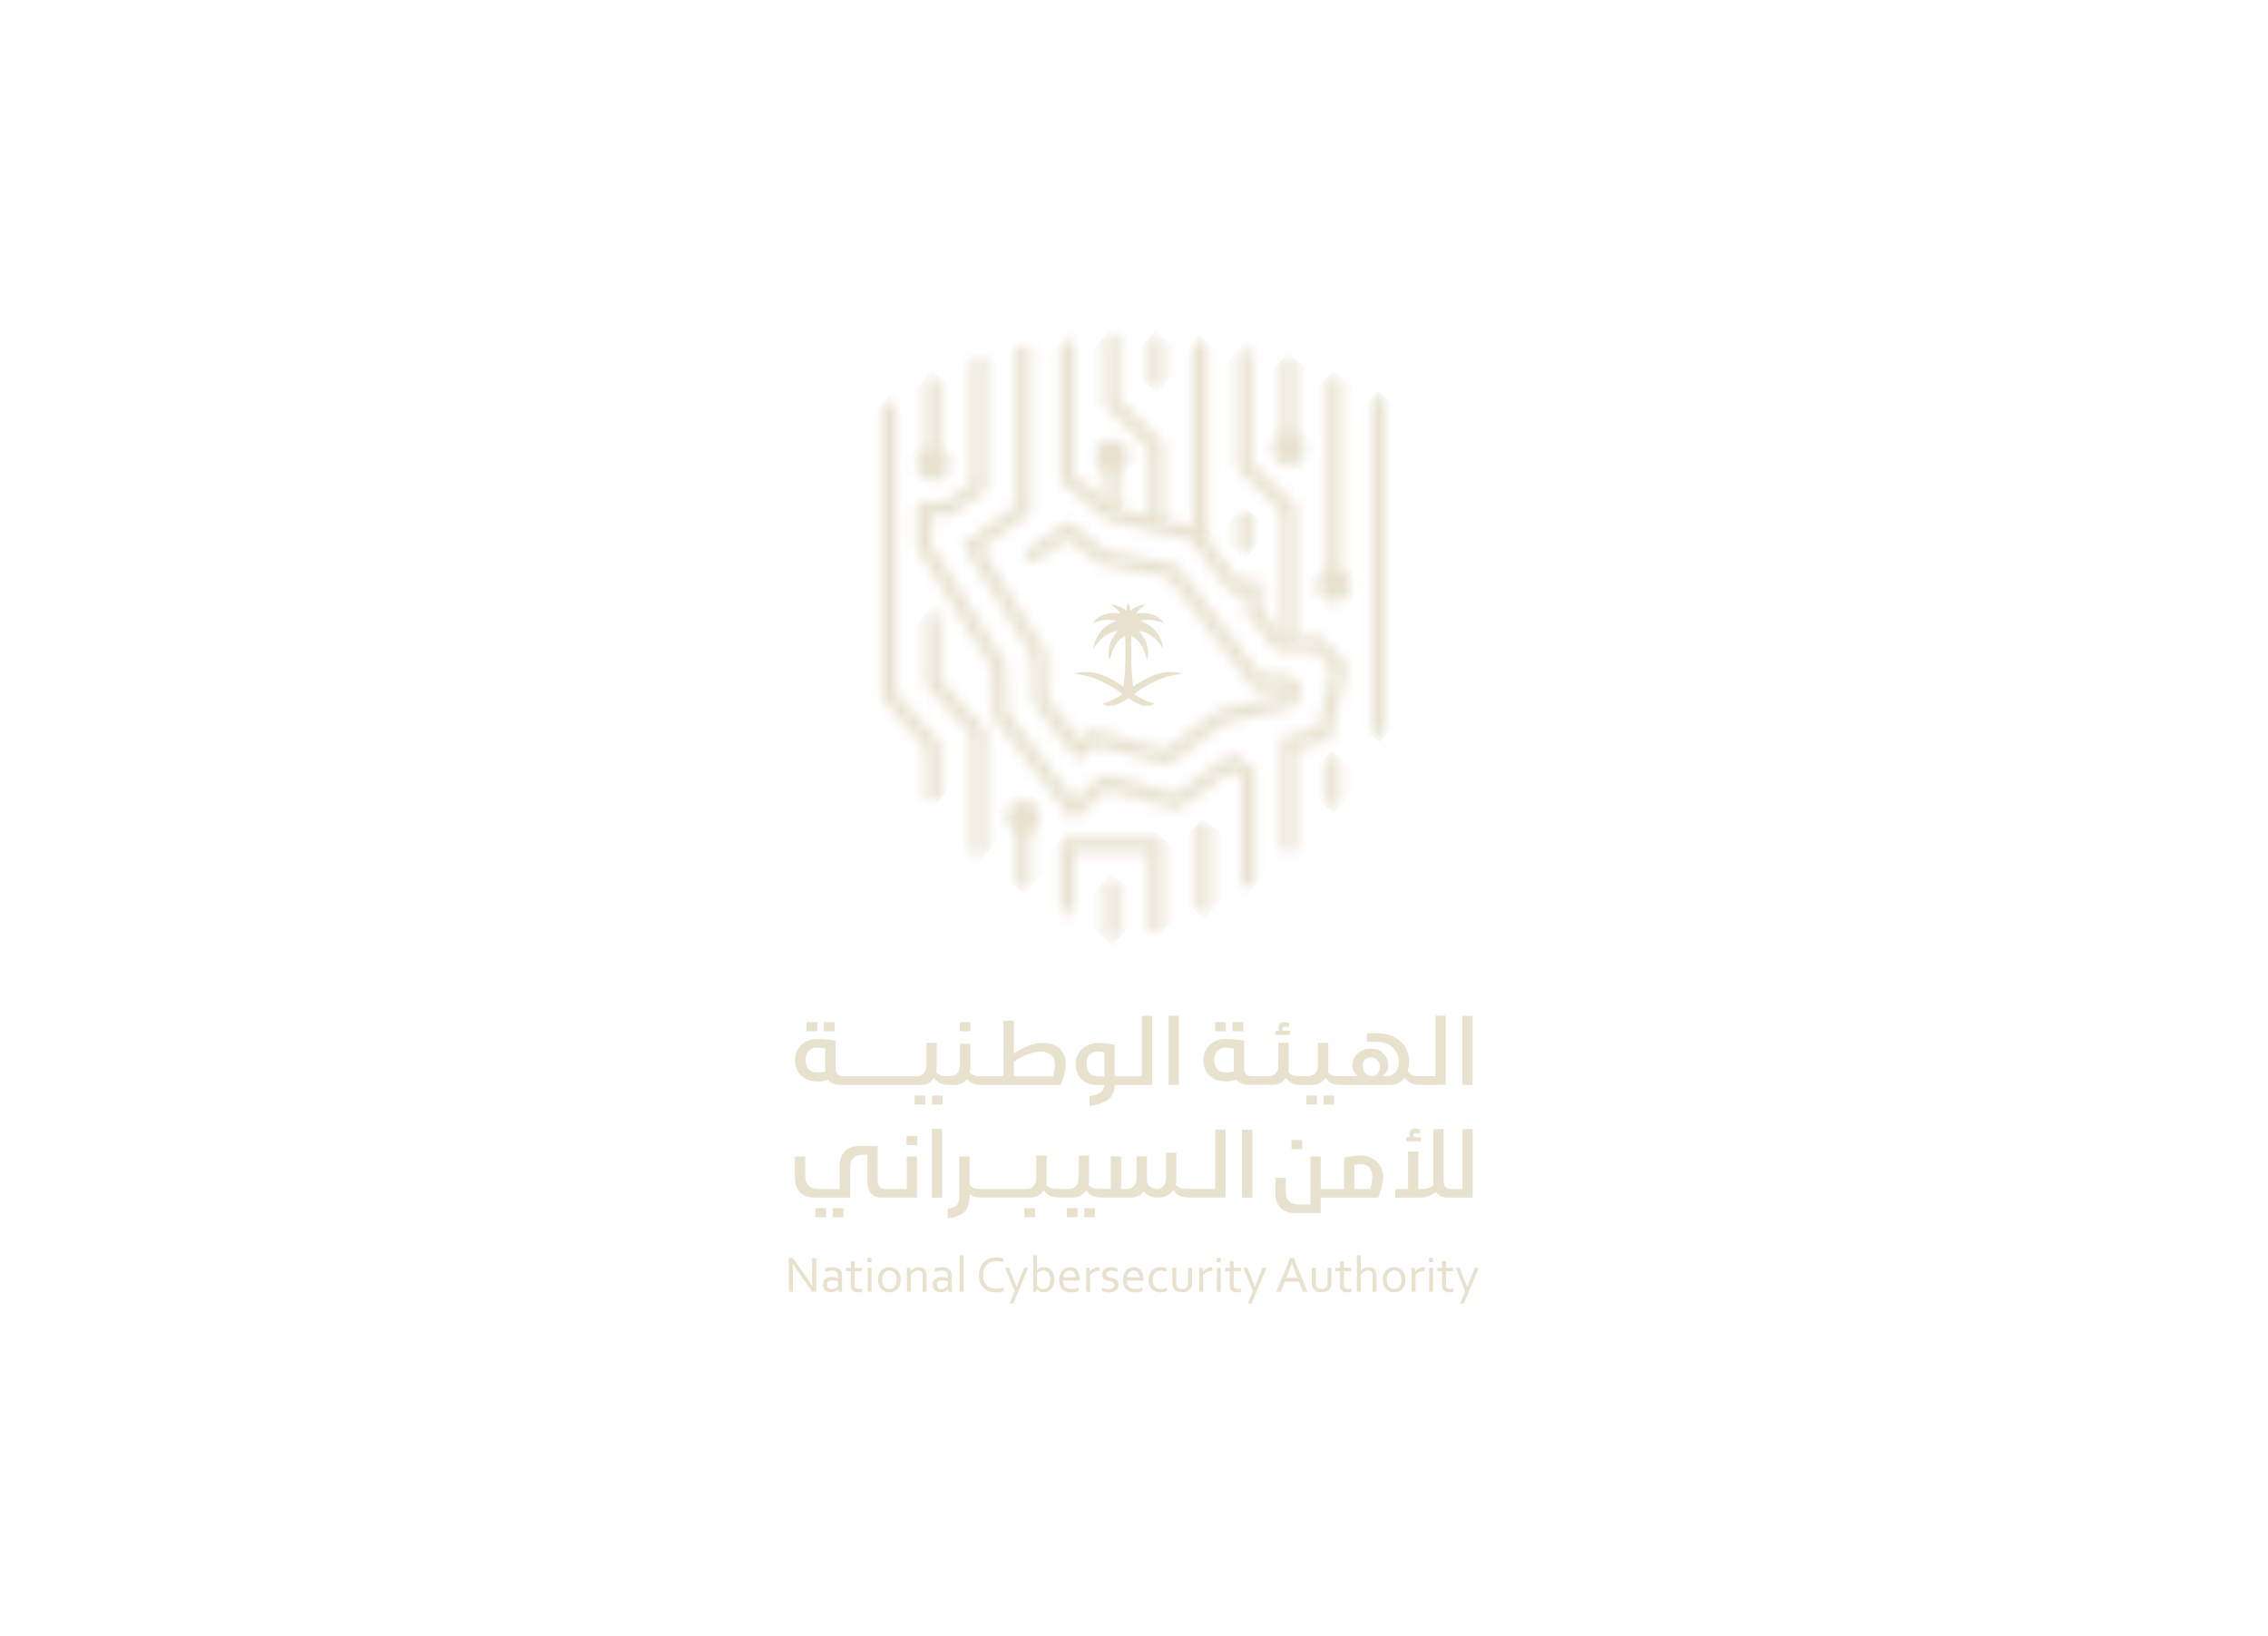 <svg xmlns="http://www.w3.org/2000/svg" width="190" height="137" viewBox="0 0 190 137" fill="none"><mask id="mask0_2171_1261" style="mask-type:luminance" maskUnits="userSpaceOnUse" x="91" y="36" width="4" height="4"><path d="M91.738 38.183C91.738 38.95 92.359 39.573 93.128 39.573C93.897 39.573 94.518 38.952 94.518 38.183C94.518 37.417 93.897 36.794 93.128 36.794C92.362 36.794 91.738 37.415 91.738 38.183Z" fill="white"></path></mask><g mask="url(#mask0_2171_1261)"><path d="M90.368 38.4L92.912 35.423L95.891 37.967L93.345 40.944L90.368 38.4Z" fill="#E7E1CE"></path></g><mask id="mask1_2171_1261" style="mask-type:luminance" maskUnits="userSpaceOnUse" x="110" y="47" width="4" height="4"><path d="M110.359 49.041C110.359 49.807 110.98 50.431 111.749 50.431C112.515 50.431 113.139 49.809 113.139 49.041C113.139 48.274 112.517 47.651 111.749 47.651C110.98 47.651 110.359 48.274 110.359 49.041Z" fill="white"></path></mask><g mask="url(#mask1_2171_1261)"><path d="M108.986 49.257L111.53 46.28L114.51 48.824L111.965 51.801L108.986 49.257Z" fill="#E7E1CE"></path></g><mask id="mask2_2171_1261" style="mask-type:luminance" maskUnits="userSpaceOnUse" x="106" y="36" width="4" height="4"><path d="M106.566 37.614C106.566 38.38 107.188 39.004 107.956 39.004C108.725 39.004 109.346 38.383 109.346 37.614C109.346 36.846 108.725 36.224 107.956 36.224C107.188 36.224 106.566 36.846 106.566 37.614Z" fill="white"></path></mask><g mask="url(#mask2_2171_1261)"><path d="M105.193 37.831L107.737 34.851L110.717 37.395L108.173 40.375L105.193 37.831Z" fill="#E7E1CE"></path></g><mask id="mask3_2171_1261" style="mask-type:luminance" maskUnits="userSpaceOnUse" x="84" y="67" width="4" height="3"><path d="M84.328 68.427C84.328 69.193 84.949 69.816 85.718 69.816C86.487 69.816 87.108 69.195 87.108 68.427C87.108 67.66 86.487 67.037 85.718 67.037C84.949 67.037 84.328 67.66 84.328 68.427Z" fill="white"></path></mask><g mask="url(#mask3_2171_1261)"><path d="M82.957 68.643L85.501 65.666L88.478 68.21L85.934 71.187L82.957 68.643Z" fill="#E7E1CE"></path></g><mask id="mask4_2171_1261" style="mask-type:luminance" maskUnits="userSpaceOnUse" x="76" y="37" width="4" height="4"><path d="M76.774 38.881C76.774 39.647 77.396 40.27 78.164 40.27C78.933 40.27 79.554 39.649 79.554 38.881C79.554 38.114 78.933 37.491 78.164 37.491C77.398 37.491 76.774 38.112 76.774 38.881Z" fill="white"></path></mask><g mask="url(#mask4_2171_1261)"><path d="M75.403 39.097L77.945 36.12L80.925 38.664L78.38 41.641L75.403 39.097Z" fill="#E7E1CE"></path></g><mask id="mask5_2171_1261" style="mask-type:luminance" maskUnits="userSpaceOnUse" x="114" y="33" width="3" height="29"><path d="M116.052 33.267H114.915V61.613H116.052V33.267Z" fill="white"></path></mask><g mask="url(#mask5_2171_1261)"><path d="M100.916 49.657L115.395 32.705L130.053 45.225L115.574 62.175L100.916 49.657Z" fill="#E7E1CE"></path></g><mask id="mask6_2171_1261" style="mask-type:luminance" maskUnits="userSpaceOnUse" x="111" y="63" width="2" height="5"><path d="M112.231 63.417H111.094V67.544H112.231V63.417Z" fill="white"></path></mask><g mask="url(#mask6_2171_1261)"><path d="M109.057 65.804L111.575 62.855L114.269 65.159L111.751 68.105L109.057 65.804Z" fill="#E7E1CE"></path></g><mask id="mask7_2171_1261" style="mask-type:luminance" maskUnits="userSpaceOnUse" x="111" y="31" width="2" height="19"><path d="M112.317 31.586H111.179V49.04H112.317V31.586Z" fill="white"></path></mask><g mask="url(#mask7_2171_1261)"><path d="M102.557 41.677L111.657 31.023L120.936 38.95L111.836 49.602L102.557 41.677Z" fill="#E7E1CE"></path></g><mask id="mask8_2171_1261" style="mask-type:luminance" maskUnits="userSpaceOnUse" x="107" y="30" width="2" height="8"><path d="M108.523 30.096H107.385V37.614H108.523V30.096Z" fill="white"></path></mask><g mask="url(#mask8_2171_1261)"><path d="M103.673 34.442L107.866 29.535L112.238 33.267L108.045 38.176L103.673 34.442Z" fill="#E7E1CE"></path></g><mask id="mask9_2171_1261" style="mask-type:luminance" maskUnits="userSpaceOnUse" x="103" y="42" width="2" height="5"><path d="M104.818 42.905H103.681V46.232H104.818V42.905Z" fill="white"></path></mask><g mask="url(#mask9_2171_1261)"><path d="M102.036 44.831L104.159 42.343L106.46 44.309L104.337 46.794L102.036 44.831Z" fill="#E7E1CE"></path></g><mask id="mask10_2171_1261" style="mask-type:luminance" maskUnits="userSpaceOnUse" x="100" y="69" width="2" height="8"><path d="M101.396 69.038H100.258V76.399H101.396V69.038Z" fill="white"></path></mask><g mask="url(#mask10_2171_1261)"><path d="M96.622 73.293L100.739 68.474L105.032 72.141L100.917 76.958L96.622 73.293Z" fill="#E7E1CE"></path></g><mask id="mask11_2171_1261" style="mask-type:luminance" maskUnits="userSpaceOnUse" x="99" y="28" width="3" height="18"><path d="M101.111 28.612H99.974V45.337H101.111V28.612Z" fill="white"></path></mask><g mask="url(#mask11_2171_1261)"><path d="M91.715 38.281L100.454 28.05L109.374 35.666L100.633 45.899L91.715 38.281Z" fill="#E7E1CE"></path></g><mask id="mask12_2171_1261" style="mask-type:luminance" maskUnits="userSpaceOnUse" x="96" y="28" width="2" height="5"><path d="M97.406 28.28H96.268V32.357H97.406V28.28Z" fill="white"></path></mask><g mask="url(#mask12_2171_1261)"><path d="M94.254 30.637L96.749 27.719L99.419 29.999L96.927 32.919L94.254 30.637Z" fill="#E7E1CE"></path></g><mask id="mask13_2171_1261" style="mask-type:luminance" maskUnits="userSpaceOnUse" x="92" y="73" width="2" height="6"><path d="M93.7 73.703H92.562V78.651H93.7V73.703Z" fill="white"></path></mask><g mask="url(#mask13_2171_1261)"><path d="M90.118 76.564L93.043 73.139L96.144 75.79L93.219 79.212L90.118 76.564Z" fill="#E7E1CE"></path></g><mask id="mask14_2171_1261" style="mask-type:luminance" maskUnits="userSpaceOnUse" x="92" y="37" width="2" height="6"><path d="M93.7 37.62H92.562V42.905H93.7V37.62Z" fill="white"></path></mask><g mask="url(#mask14_2171_1261)"><path d="M89.952 40.675L93.043 37.058L96.311 39.849L93.219 43.467L89.952 40.675Z" fill="#E7E1CE"></path></g><mask id="mask15_2171_1261" style="mask-type:luminance" maskUnits="userSpaceOnUse" x="88" y="70" width="10" height="9"><path d="M88.855 70.238V76.397H89.994V71.375H96.268V78.013H97.405V70.238H88.855Z" fill="white"></path></mask><g mask="url(#mask15_2171_1261)"><path d="M85.016 74.731L92.462 66.013L101.246 73.517L93.8 82.235L85.016 74.731Z" fill="#E7E1CE"></path></g><mask id="mask16_2171_1261" style="mask-type:luminance" maskUnits="userSpaceOnUse" x="85" y="68" width="2" height="7"><path d="M86.286 68.065H85.148V74.348H86.286V68.065Z" fill="white"></path></mask><g mask="url(#mask16_2171_1261)"><path d="M82.047 71.699L85.629 67.503L89.389 70.716L85.808 74.909L82.047 71.699Z" fill="#E7E1CE"></path></g><mask id="mask17_2171_1261" style="mask-type:luminance" maskUnits="userSpaceOnUse" x="88" y="28" width="25" height="44"><path d="M88.855 28.612V40.397L92.876 43.569L99.78 45.237L103.172 49.757H104.476V51.389L106.968 54.543H110.268L111.613 56.104L110.411 61.068L107.386 61.751V71.356H108.526V62.66L111.351 62.023L112.855 55.804L110.787 53.405H107.52L105.613 50.994V48.619H103.738L100.444 44.228L93.386 42.522L89.994 39.845V28.612H88.855Z" fill="white"></path></mask><g mask="url(#mask17_2171_1261)"><path d="M67.747 53.325L98.98 16.76L133.967 46.644L102.731 83.208L67.747 53.325Z" fill="#E7E1CE"></path></g><mask id="mask18_2171_1261" style="mask-type:luminance" maskUnits="userSpaceOnUse" x="80" y="29" width="30" height="36"><path d="M85.148 29.045V42.391L80.655 45.57L86.498 54.971L86.576 58.857L90.317 63.717L91.753 62.389L97.895 64.038L102.55 60.564L108.554 59.145L109.018 57.337L107.855 56.523H105.603L98.53 47.296L92.643 46.149L89.466 43.678L85.758 46.299L86.415 47.229L89.432 45.094L92.157 47.215L97.89 48.331L105.042 57.66H107.495L107.719 57.817L107.622 58.198L102.057 59.512L97.657 62.796L91.441 61.128L90.46 62.037L87.707 58.46L87.628 54.638L82.186 45.88L86.286 42.979V29.045H85.148Z" fill="white"></path></mask><g mask="url(#mask18_2171_1261)"><path d="M63.373 49.278L92.619 15.037L126.299 43.807L97.052 78.046L63.373 49.278Z" fill="#E7E1CE"></path></g><mask id="mask19_2171_1261" style="mask-type:luminance" maskUnits="userSpaceOnUse" x="76" y="30" width="30" height="45"><path d="M81.442 30.096V40.484L79.181 42.06H76.853V45.906L83.129 55.97L83.215 60.042L89.895 68.722L92.68 66.147L98.672 67.755L103.268 64.493L103.963 65.016V74.212H105.1V64.45L103.284 63.084L98.453 66.518L92.368 64.883L90.038 67.041L84.345 59.645L84.26 55.632L77.993 45.58V43.198H79.538L82.579 41.082V30.096H81.442Z" fill="white"></path></mask><g mask="url(#mask19_2171_1261)"><path d="M55.068 55.602L88.772 16.146L126.888 48.705L93.187 88.16L55.068 55.602Z" fill="#E7E1CE"></path></g><mask id="mask20_2171_1261" style="mask-type:luminance" maskUnits="userSpaceOnUse" x="77" y="51" width="6" height="21"><path d="M77.592 51.373V57.356L81.442 61.637V71.516H82.58V61.202L78.729 56.918V51.373H77.592Z" fill="white"></path></mask><g mask="url(#mask20_2171_1261)"><path d="M67.647 63.017L79.698 48.91L92.528 59.869L80.476 73.977L67.647 63.017Z" fill="#E7E1CE"></path></g><mask id="mask21_2171_1261" style="mask-type:luminance" maskUnits="userSpaceOnUse" x="77" y="31" width="2" height="8"><path d="M78.729 31.586H77.591V38.899H78.729V31.586Z" fill="white"></path></mask><g mask="url(#mask21_2171_1261)"><path d="M73.979 35.813L78.075 31.022L82.344 34.67L78.251 39.461L73.979 35.813Z" fill="#E7E1CE"></path></g><mask id="mask22_2171_1261" style="mask-type:luminance" maskUnits="userSpaceOnUse" x="73" y="33" width="6" height="34"><path d="M73.915 33.745V58.531L77.592 62.655V66.975H78.73V62.222L75.055 58.096V33.745H73.915Z" fill="white"></path></mask><g mask="url(#mask22_2171_1261)"><path d="M57.506 52.957L75.948 31.367L95.141 47.762L76.7 69.352L57.506 52.957Z" fill="#E7E1CE"></path></g><mask id="mask23_2171_1261" style="mask-type:luminance" maskUnits="userSpaceOnUse" x="103" y="29" width="6" height="25"><path d="M103.681 39.237L107.388 42.888L107.386 53.724H108.526V42.412L104.818 38.761V29.323H103.681V39.237Z" fill="white"></path></mask><g mask="url(#mask23_2171_1261)"><path d="M91.629 43.431L105.722 26.929L120.578 39.616L106.482 56.118L91.629 43.431Z" fill="#E7E1CE"></path></g><mask id="mask24_2171_1261" style="mask-type:luminance" maskUnits="userSpaceOnUse" x="92" y="28" width="6" height="17"><path d="M92.562 28.103V33.936L96.268 37.587V44.038H97.406V37.111L93.7 33.46V28.103H92.562Z" fill="white"></path></mask><g mask="url(#mask24_2171_1261)"><path d="M84.69 37.315L94.604 25.709L105.278 34.826L95.364 46.432L84.69 37.315Z" fill="#E7E1CE"></path></g><path d="M95.008 58.129C95.998 57.432 97.241 56.596 99.102 56.437C97.429 55.963 96.112 56.711 94.927 57.515C94.697 55.813 94.754 53.729 94.794 53.241C95.218 53.481 95.729 53.929 96.062 55.161L96.105 55.321L96.134 55.159C96.381 53.783 95.444 52.889 95.41 52.855C95.448 52.85 95.698 52.86 96.053 53.022C96.381 53.174 96.876 53.503 97.362 54.212L97.467 54.362L97.431 54.181C97.069 52.417 95.627 52.058 95.544 52.039C95.565 52.022 96.029 51.694 97.398 52.144L97.524 52.187L97.438 52.087C96.596 51.104 95.327 51.365 95.189 51.396L95.192 51.392C95.244 51.277 95.448 51.008 95.87 50.716L95.998 50.625L95.844 50.647C95.153 50.744 94.773 51.07 94.687 51.185C94.677 51.032 94.651 50.754 94.556 50.544L94.523 50.468L94.49 50.544C94.397 50.754 94.368 51.032 94.359 51.185C94.273 51.07 93.894 50.744 93.202 50.647L93.047 50.625L93.176 50.716C93.592 51.004 93.797 51.273 93.856 51.396C93.728 51.368 92.443 51.104 91.607 52.087L91.522 52.187L91.648 52.144C93.021 51.691 93.483 52.022 93.504 52.039C93.418 52.058 91.979 52.42 91.617 54.181L91.581 54.362L91.684 54.212C92.169 53.505 92.664 53.174 92.993 53.022C93.335 52.865 93.58 52.855 93.633 52.855H93.638C93.602 52.891 92.666 53.786 92.914 55.159L92.942 55.321L92.985 55.161C93.319 53.926 93.83 53.479 94.254 53.241C94.292 53.729 94.349 55.813 94.121 57.515C92.938 56.711 91.622 55.963 89.946 56.437C91.807 56.594 93.047 57.432 94.04 58.129C93.471 58.507 92.919 58.824 92.357 58.924C92.348 58.926 92.343 58.941 92.352 58.945C93.095 59.34 93.742 59.007 94.53 58.469C95.318 59.007 95.965 59.34 96.707 58.945C96.717 58.941 96.712 58.926 96.703 58.924C96.129 58.824 95.579 58.507 95.008 58.129Z" fill="#E7E1CE"></path><path d="M77.517 91.754H76.625V92.518H77.517V91.754Z" fill="#E7E1CE"></path><path d="M78.967 91.754H78.074V92.518H78.967V91.754Z" fill="#E7E1CE"></path><path d="M81.299 85.61H80.407V86.374H81.299V85.61Z" fill="#E7E1CE"></path><path d="M82.02 90.871C81.87 90.871 81.706 90.836 81.528 90.762C81.349 90.688 81.187 90.579 81.047 90.431L80.99 90.372L80.937 90.436C80.69 90.731 80.369 90.874 79.95 90.874H79.502C79.21 90.869 78.974 90.829 78.8 90.752C78.629 90.676 78.462 90.543 78.308 90.35L78.248 90.274L78.191 90.353C78.074 90.517 77.922 90.645 77.744 90.736C77.565 90.826 77.363 90.871 77.141 90.871H70.33C69.945 90.871 69.647 90.755 69.445 90.519C69.44 90.512 69.433 90.505 69.428 90.496C69.421 90.484 69.414 90.474 69.407 90.465L69.374 90.422L69.321 90.438C69.019 90.538 68.783 90.581 68.531 90.581C68.455 90.581 68.376 90.576 68.298 90.569C67.955 90.541 67.679 90.465 67.432 90.326C67.175 90.184 66.97 89.979 66.822 89.717C66.675 89.456 66.601 89.146 66.601 88.796C66.601 88.463 66.68 88.158 66.837 87.887C66.994 87.618 67.218 87.404 67.501 87.254C67.784 87.102 68.119 87.023 68.498 87.023C68.805 87.023 69.385 87.066 70.009 87.156L70.002 89.382C70.002 89.655 70.054 89.846 70.161 89.965C70.271 90.084 70.43 90.146 70.633 90.146H76.835C77.049 90.146 77.234 90.06 77.387 89.891C77.537 89.724 77.613 89.505 77.613 89.237V87.349H78.477V89.396C78.477 89.513 78.465 89.634 78.441 89.758L78.434 89.793L78.46 89.822C78.576 89.948 78.707 90.034 78.855 90.079C78.998 90.124 79.645 90.143 79.645 90.143C79.859 90.143 80.045 90.058 80.197 89.889C80.347 89.722 80.423 89.503 80.423 89.234V87.418H81.287V89.394C81.287 89.527 81.273 89.658 81.244 89.784L81.237 89.82L81.259 89.848C81.418 90.046 81.675 90.143 82.02 90.143H84.067V85.495H84.931V88.244L85.047 88.166C85.856 87.625 86.644 87.352 87.389 87.352C87.787 87.352 88.132 87.428 88.415 87.582C88.698 87.732 88.915 87.944 89.062 88.211C89.21 88.48 89.284 88.787 89.284 89.125C89.284 89.558 89.145 90.146 88.872 90.869L82.02 90.871ZM87.208 88.089C86.808 88.089 86.421 88.166 86.059 88.311C85.7 88.458 85.331 88.661 84.964 88.913L84.931 88.934V90.15H88.222L88.239 90.096C88.336 89.758 88.386 89.434 88.386 89.139C88.382 88.822 88.27 88.565 88.058 88.373C87.844 88.185 87.558 88.089 87.208 88.089ZM68.457 87.749C67.832 87.749 67.498 88.118 67.498 88.818C67.498 89.127 67.584 89.372 67.746 89.553C67.912 89.734 68.153 89.827 68.457 89.827C68.474 89.827 68.841 89.82 69.081 89.758L69.138 89.741L69.143 89.681L69.138 89.629C69.136 89.603 69.133 89.577 69.133 89.548V87.813L69.074 87.801C68.9 87.766 68.605 87.749 68.457 87.749Z" fill="#E7E1CE"></path><path d="M91.269 91.802C91.542 91.764 91.766 91.709 91.935 91.645C92.125 91.569 92.27 91.454 92.373 91.305C92.432 91.212 92.475 91.1 92.499 90.962L92.513 90.874H91.806C91.488 90.874 91.197 90.802 90.94 90.66C90.686 90.519 90.483 90.312 90.338 90.05C90.193 89.788 90.119 89.477 90.119 89.129C90.119 88.796 90.198 88.492 90.357 88.22C90.514 87.951 90.738 87.737 91.021 87.587C91.304 87.435 91.64 87.356 92.018 87.356C92.335 87.356 92.796 87.401 93.387 87.49V90.153H95.662V85.086H96.519V90.871H93.38L93.375 90.94C93.334 91.462 93.163 91.845 92.87 92.076C92.52 92.352 91.93 92.554 91.278 92.621L91.269 91.802ZM91.983 88.073C91.354 88.073 91.023 88.442 91.023 89.141C91.023 89.451 91.109 89.696 91.271 89.877C91.438 90.058 91.678 90.15 91.983 90.15H92.52V88.137L92.461 88.125C92.287 88.092 92.125 88.073 91.983 88.073Z" fill="#E7E1CE"></path><path d="M98.765 85.086H97.901V90.871H98.765V85.086Z" fill="#E7E1CE"></path><path d="M104.143 85.61H103.251V86.374H104.143V85.61Z" fill="#E7E1CE"></path><path d="M102.694 85.61H101.802V86.374H102.694V85.61Z" fill="#E7E1CE"></path><path d="M68.467 85.61H67.574V86.374H68.467V85.61Z" fill="#E7E1CE"></path><path d="M69.918 85.61H69.026V86.374H69.918V85.61Z" fill="#E7E1CE"></path><path d="M111.776 91.754H110.883V92.518H111.776V91.754Z" fill="#E7E1CE"></path><path d="M110.327 91.754H109.434V92.518H110.327V91.754Z" fill="#E7E1CE"></path><path d="M118.792 90.871C118.625 90.871 118.439 90.826 118.239 90.733C118.042 90.643 117.868 90.51 117.728 90.334L117.668 90.262L117.609 90.334C117.316 90.695 116.954 90.871 116.5 90.871H112.304C112.011 90.867 111.776 90.826 111.602 90.75C111.431 90.676 111.266 90.541 111.109 90.348L111.047 90.272L110.99 90.35C110.874 90.514 110.721 90.643 110.543 90.733C110.364 90.824 110.162 90.869 109.941 90.869H108.984C108.691 90.864 108.456 90.824 108.282 90.748C108.111 90.671 107.946 90.538 107.789 90.345L107.728 90.269L107.67 90.348C107.554 90.512 107.401 90.641 107.223 90.731C107.042 90.821 106.842 90.867 106.621 90.867H104.543C104.158 90.867 103.86 90.75 103.658 90.514C103.653 90.507 103.646 90.5 103.641 90.491C103.634 90.479 103.629 90.469 103.62 90.46L103.587 90.417L103.537 90.433C103.234 90.533 102.999 90.576 102.746 90.576C102.67 90.576 102.592 90.572 102.513 90.564C102.171 90.536 101.894 90.46 101.647 90.322C101.39 90.179 101.185 89.974 101.038 89.712C100.89 89.451 100.816 89.141 100.816 88.791C100.816 88.458 100.895 88.154 101.054 87.882C101.211 87.613 101.433 87.399 101.718 87.249C102.002 87.097 102.337 87.018 102.716 87.018C103.023 87.018 103.603 87.061 104.227 87.152L104.22 89.377C104.22 89.65 104.272 89.841 104.381 89.96C104.491 90.079 104.648 90.141 104.853 90.141H106.319C106.533 90.141 106.718 90.055 106.871 89.886C107.021 89.719 107.097 89.501 107.097 89.232V87.344H107.961V89.391C107.961 89.508 107.949 89.629 107.925 89.753L107.918 89.788L107.944 89.817C108.061 89.943 108.192 90.029 108.339 90.074C108.482 90.119 108.694 90.138 108.984 90.138H109.636C109.85 90.138 110.036 90.053 110.188 89.884C110.338 89.717 110.414 89.498 110.414 89.229V87.342H111.278V89.389C111.278 89.503 111.266 89.627 111.243 89.751L111.235 89.786L111.262 89.815C111.378 89.941 111.509 90.026 111.659 90.072C111.802 90.117 112.014 90.136 112.304 90.136H113.768L113.62 90.005C113.399 89.808 113.289 89.541 113.289 89.191C113.289 88.965 113.354 88.744 113.48 88.534C113.608 88.325 113.789 88.154 114.017 88.025C114.246 87.897 114.513 87.832 114.805 87.832C115.131 87.832 115.412 87.901 115.636 88.039C115.86 88.177 116.028 88.353 116.14 88.568C116.252 88.782 116.309 89.006 116.309 89.229C116.309 89.543 116.2 89.798 115.971 90.007L115.831 90.138H116.19C116.338 90.138 116.49 90.096 116.642 90.012C116.797 89.927 116.928 89.796 117.03 89.62C117.133 89.444 117.187 89.22 117.187 88.953C117.187 88.646 117.114 88.361 116.971 88.104C116.826 87.847 116.612 87.639 116.328 87.487C116.048 87.337 115.702 87.261 115.307 87.261H114.505V86.542H115.322C115.883 86.542 116.374 86.65 116.785 86.857C117.192 87.064 117.509 87.347 117.725 87.701C117.942 88.054 118.051 88.456 118.051 88.887C118.051 89.144 118.013 89.408 117.937 89.67L117.928 89.703L117.947 89.731C118.037 89.872 118.144 89.977 118.273 90.041C118.399 90.103 118.57 90.136 118.784 90.136H120.255V85.076H121.112V90.862C121.124 90.871 118.792 90.871 118.792 90.871ZM114.815 88.565C114.627 88.565 114.47 88.625 114.346 88.746C114.222 88.868 114.16 89.046 114.16 89.279C114.16 89.715 114.391 90.007 114.843 90.148L114.896 90.153C115.117 90.153 115.293 90.072 115.419 89.91C115.541 89.753 115.6 89.551 115.6 89.308C115.6 89.194 115.567 89.077 115.505 88.965C115.441 88.851 115.348 88.756 115.234 88.68C115.115 88.606 114.972 88.565 114.815 88.565ZM102.682 87.749C102.056 87.749 101.723 88.118 101.723 88.818C101.723 89.127 101.809 89.372 101.971 89.553C102.137 89.734 102.378 89.827 102.682 89.827C102.699 89.827 103.065 89.82 103.306 89.758L103.363 89.741L103.368 89.681L103.363 89.629C103.36 89.603 103.358 89.577 103.358 89.548V87.813L103.299 87.801C103.125 87.766 102.83 87.749 102.682 87.749Z" fill="#E7E1CE"></path><path d="M123.366 85.086H122.502V90.871H123.366V85.086Z" fill="#E7E1CE"></path><path d="M108.034 85.702L107.937 86.038C107.806 86.002 107.706 85.986 107.635 85.986C107.582 85.986 107.535 86 107.494 86.028C107.451 86.057 107.432 86.102 107.432 86.162C107.432 86.24 107.463 86.3 107.525 86.338H108.061V86.678H106.837V86.338H107.173C107.128 86.25 107.106 86.169 107.106 86.095C107.106 85.955 107.149 85.841 107.232 85.748C107.318 85.655 107.437 85.61 107.589 85.61C107.704 85.61 107.851 85.643 108.034 85.702Z" fill="#E7E1CE"></path><path d="M70.653 101.193H69.76V101.957H70.653V101.193Z" fill="#E7E1CE"></path><path d="M69.204 101.193H68.311V101.957H69.204V101.193Z" fill="#E7E1CE"></path><path d="M76.841 95.146H75.948V95.91H76.841V95.146Z" fill="#E7E1CE"></path><path d="M73.859 100.31C73.466 100.31 73.178 100.193 72.973 99.955C72.769 99.717 72.666 99.391 72.666 98.987V96.714H72.352C71.605 96.714 71.212 97.078 71.212 97.768V100.308H68.294C67.707 100.308 67.273 100.155 67.002 99.855C66.731 99.553 66.595 99.165 66.595 98.704V96.866H67.459V98.544C67.459 99.227 67.854 99.589 68.599 99.589H70.348V97.606C70.348 97.145 70.486 96.754 70.755 96.45C71.024 96.148 71.46 95.993 72.047 95.993H73.53V98.823C73.53 99.096 73.582 99.287 73.69 99.406C73.799 99.525 73.959 99.587 74.161 99.587H75.967V96.862H76.824V100.305H73.859V100.31Z" fill="#E7E1CE"></path><path d="M78.928 94.546H78.064V100.31H78.928V94.546Z" fill="#E7E1CE"></path><path d="M91.724 101.193H90.832V101.957H91.724V101.193Z" fill="#E7E1CE"></path><path d="M90.275 101.193H89.382V101.957H90.275V101.193Z" fill="#E7E1CE"></path><path d="M86.71 101.193H85.817V101.957H86.71V101.193Z" fill="#E7E1CE"></path><path d="M79.404 101.241C79.615 101.207 79.787 101.164 79.915 101.107C80.065 101.043 80.182 100.934 80.258 100.788C80.332 100.643 80.367 100.45 80.367 100.198V96.866H81.231V99.23L81.246 99.249C81.415 99.475 81.681 99.591 82.038 99.591H86.039C86.253 99.591 86.438 99.506 86.591 99.337C86.741 99.17 86.817 98.951 86.817 98.68V96.793H87.681V98.839C87.681 98.954 87.669 99.077 87.645 99.201L87.638 99.237L87.664 99.265C87.781 99.391 87.912 99.477 88.059 99.522C88.202 99.567 88.414 99.587 88.704 99.587H89.589C89.804 99.587 89.989 99.501 90.141 99.332C90.291 99.165 90.368 98.946 90.368 98.675V96.788H91.231V98.835C91.231 98.949 91.22 99.073 91.196 99.196L91.189 99.232L91.215 99.26C91.329 99.387 91.462 99.472 91.61 99.517C91.753 99.563 91.965 99.582 92.255 99.582H93.055V96.859H93.918V99.584H94.442C94.656 99.584 94.842 99.499 94.994 99.329C95.144 99.163 95.22 98.944 95.22 98.673V96.857H96.084V98.839C96.084 99.082 96.177 99.27 96.36 99.396C96.534 99.52 96.729 99.579 96.943 99.579C97.157 99.579 97.336 99.503 97.476 99.349C97.614 99.199 97.683 98.97 97.683 98.673V96.552H98.547V98.832C98.547 98.918 98.533 99.039 98.504 99.189L98.497 99.225L98.523 99.253C98.642 99.384 98.778 99.472 98.923 99.515C99.064 99.56 99.275 99.582 99.573 99.582H101.81V94.615H102.667V100.303H99.573C99.278 100.298 99.035 100.258 98.859 100.177C98.685 100.101 98.516 99.96 98.354 99.758L98.295 99.682L98.235 99.758C98.109 99.924 97.943 100.06 97.745 100.158C97.548 100.253 97.324 100.303 97.086 100.303C96.767 100.303 96.515 100.265 96.329 100.186C96.146 100.11 95.986 99.996 95.86 99.844L95.803 99.775L95.746 99.844C95.489 100.153 95.161 100.303 94.746 100.303H92.25C91.957 100.298 91.722 100.258 91.548 100.181C91.377 100.108 91.21 99.972 91.055 99.779L90.993 99.703L90.936 99.782C90.82 99.946 90.668 100.074 90.489 100.165C90.311 100.255 90.108 100.3 89.887 100.3H88.599L88.58 100.296C88.335 100.281 88.14 100.243 87.995 100.179C87.823 100.105 87.659 99.97 87.502 99.777L87.44 99.701L87.383 99.779C87.267 99.944 87.114 100.072 86.936 100.162C86.757 100.253 86.555 100.298 86.334 100.298H82.033L82.031 100.296H82.002C81.788 100.291 81.562 100.22 81.336 100.084L81.222 100.015V100.148C81.222 100.76 81.081 101.21 80.805 101.49C80.551 101.747 79.98 102.019 79.394 102.043V101.231H79.404V101.241Z" fill="#E7E1CE"></path><path d="M104.916 94.622H104.052V100.31H104.916V94.622Z" fill="#E7E1CE"></path><path d="M109.093 95.481H108.2V96.245H109.093V95.481Z" fill="#E7E1CE"></path><path d="M108.545 101.6C107.957 101.6 107.522 101.448 107.253 101.148C106.981 100.845 106.846 100.458 106.846 99.996V98.658H107.71V99.836C107.71 100.534 108.093 100.891 108.852 100.891H109.775V96.866H110.639V99.591H112.605V96.928C113.195 96.84 113.654 96.795 113.973 96.795C114.349 96.795 114.687 96.871 114.971 97.026C115.254 97.178 115.475 97.392 115.635 97.659C115.792 97.93 115.873 98.235 115.873 98.568C115.873 99.001 115.734 99.589 115.461 100.312H110.644V101.602L108.545 101.6ZM114.002 97.511C113.85 97.511 113.69 97.53 113.521 97.564L113.462 97.576V99.589H114.797L114.813 99.537C114.911 99.199 114.961 98.877 114.961 98.58C114.963 97.882 114.633 97.511 114.002 97.511Z" fill="#E7E1CE"></path><path d="M121.27 100.31C120.856 100.31 120.551 100.174 120.337 99.898L120.292 99.839L120.233 99.884C119.847 100.167 119.414 100.312 118.945 100.312H116.877L116.896 99.594H117.962V96.448H118.819V99.584C118.819 99.584 119.019 99.589 119.076 99.589C119.435 99.589 119.661 99.551 120.052 99.323L120.092 99.299L120.087 99.251C120.078 99.139 120.073 99.051 120.073 98.989V94.572H120.937V98.828C120.937 99.101 120.989 99.291 121.099 99.41C121.208 99.529 121.368 99.591 121.57 99.591H122.515V94.572H123.372V100.31C123.374 100.31 121.27 100.31 121.27 100.31Z" fill="#E7E1CE"></path><path d="M119.002 94.618L118.905 94.953C118.774 94.917 118.674 94.901 118.602 94.901C118.55 94.901 118.502 94.915 118.462 94.944C118.419 94.972 118.4 95.017 118.4 95.077C118.4 95.155 118.431 95.215 118.493 95.253H119.028V95.593H117.805V95.253H118.141C118.096 95.165 118.074 95.086 118.074 95.01C118.074 94.87 118.117 94.755 118.2 94.663C118.286 94.57 118.405 94.525 118.557 94.525C118.669 94.525 118.819 94.556 119.002 94.618Z" fill="#E7E1CE"></path><path d="M67.536 106.944C67.709 107.193 67.881 107.448 68.049 107.711H68.061C68.043 107.437 68.034 107.157 68.034 106.871V105.369H68.38V108.193H68.036L66.928 106.618C66.736 106.344 66.565 106.088 66.415 105.851H66.402C66.421 106.109 66.43 106.409 66.43 106.753V108.194H66.085V105.37H66.426L67.536 106.944Z" fill="#E7E1CE"></path><path d="M70.227 107.971H70.218C70.191 108.005 70.157 108.039 70.117 108.071C70.078 108.103 70.03 108.133 69.975 108.159C69.921 108.186 69.863 108.207 69.8 108.222C69.736 108.237 69.669 108.245 69.597 108.245C69.499 108.245 69.411 108.23 69.33 108.202C69.249 108.173 69.179 108.131 69.121 108.075C69.064 108.019 69.017 107.95 68.985 107.87C68.953 107.791 68.936 107.7 68.936 107.598C68.936 107.498 68.955 107.408 68.99 107.33C69.026 107.251 69.076 107.184 69.141 107.129C69.206 107.074 69.283 107.032 69.374 107.003C69.465 106.974 69.564 106.959 69.674 106.959C69.777 106.961 69.874 106.969 69.963 106.986C70.051 107.003 70.13 107.025 70.2 107.05H70.208V106.91C70.208 106.855 70.204 106.807 70.198 106.764C70.192 106.722 70.18 106.685 70.162 106.652C70.126 106.585 70.067 106.528 69.987 106.484C69.907 106.439 69.799 106.418 69.661 106.418C69.561 106.418 69.465 106.428 69.376 106.447C69.287 106.465 69.198 106.492 69.11 106.525V106.251C69.143 106.235 69.183 106.219 69.229 106.204C69.275 106.189 69.324 106.176 69.374 106.165C69.424 106.154 69.477 106.147 69.534 106.142C69.59 106.135 69.647 106.133 69.703 106.133C69.906 106.133 70.071 106.169 70.2 106.241C70.328 106.313 70.421 106.408 70.477 106.526C70.499 106.571 70.513 106.621 70.522 106.676C70.531 106.729 70.536 106.789 70.536 106.854V108.192H70.262L70.227 107.971ZM70.21 107.312C70.148 107.295 70.078 107.28 69.995 107.264C69.913 107.249 69.822 107.24 69.722 107.239C69.584 107.239 69.476 107.269 69.397 107.327C69.319 107.386 69.279 107.477 69.279 107.6C69.279 107.661 69.289 107.716 69.309 107.763C69.328 107.809 69.355 107.848 69.39 107.878C69.425 107.908 69.465 107.93 69.512 107.945C69.559 107.96 69.609 107.968 69.661 107.968C69.731 107.968 69.796 107.958 69.857 107.936C69.918 107.915 69.97 107.892 70.018 107.863C70.065 107.836 70.105 107.807 70.137 107.778C70.17 107.751 70.195 107.728 70.21 107.712V107.312Z" fill="#E7E1CE"></path><path d="M72.227 108.197C72.199 108.208 72.156 108.219 72.098 108.228C72.041 108.238 71.971 108.243 71.892 108.245C71.786 108.245 71.695 108.232 71.618 108.206C71.54 108.179 71.476 108.142 71.425 108.093C71.374 108.045 71.335 107.985 71.31 107.918C71.285 107.848 71.271 107.772 71.271 107.687V106.468H70.885V106.186H71.271V105.638H71.599V106.186H72.198V106.468H71.599V107.636C71.599 107.682 71.605 107.726 71.619 107.765C71.633 107.804 71.654 107.838 71.682 107.867C71.711 107.895 71.748 107.918 71.793 107.934C71.838 107.95 71.893 107.958 71.956 107.958C72 107.958 72.046 107.954 72.095 107.948C72.143 107.941 72.188 107.932 72.228 107.92V108.197H72.227Z" fill="#E7E1CE"></path><path d="M72.682 105.357H73.01V105.722H72.682V105.357ZM72.691 106.189H73.018V108.194H72.691V106.189Z" fill="#E7E1CE"></path><path d="M75.46 107.193C75.46 107.351 75.438 107.494 75.393 107.622C75.348 107.752 75.284 107.863 75.201 107.955C75.119 108.047 75.019 108.118 74.903 108.169C74.787 108.219 74.656 108.245 74.511 108.245C74.361 108.245 74.229 108.22 74.111 108.169C73.994 108.118 73.893 108.047 73.811 107.955C73.728 107.863 73.665 107.752 73.623 107.622C73.579 107.494 73.557 107.35 73.557 107.193C73.557 107.035 73.579 106.89 73.624 106.761C73.669 106.631 73.732 106.52 73.814 106.427C73.897 106.335 73.996 106.262 74.113 106.211C74.231 106.16 74.361 106.135 74.507 106.135C74.655 106.135 74.788 106.16 74.907 106.211C75.025 106.261 75.125 106.333 75.206 106.427C75.288 106.519 75.35 106.631 75.394 106.761C75.438 106.889 75.46 107.033 75.46 107.193ZM75.117 107.193C75.117 107.068 75.102 106.959 75.073 106.863C75.041 106.767 75 106.685 74.945 106.617C74.892 106.551 74.827 106.5 74.752 106.465C74.678 106.43 74.596 106.413 74.507 106.413C74.419 106.413 74.336 106.43 74.263 106.465C74.189 106.5 74.125 106.55 74.07 106.617C74.016 106.683 73.974 106.766 73.943 106.863C73.913 106.959 73.898 107.068 73.898 107.193C73.898 107.315 73.913 107.424 73.943 107.52C73.973 107.616 74.016 107.698 74.071 107.763C74.126 107.829 74.191 107.879 74.265 107.914C74.339 107.949 74.421 107.966 74.51 107.966C74.598 107.966 74.68 107.949 74.752 107.914C74.826 107.879 74.889 107.829 74.944 107.763C74.998 107.697 75.04 107.616 75.071 107.52C75.102 107.424 75.117 107.315 75.117 107.193Z" fill="#E7E1CE"></path><path d="M76.293 106.467H76.3C76.336 106.42 76.377 106.377 76.421 106.337C76.465 106.297 76.515 106.262 76.57 106.232C76.625 106.201 76.686 106.179 76.751 106.161C76.815 106.144 76.888 106.136 76.965 106.136C77.056 106.136 77.142 106.149 77.223 106.174C77.302 106.199 77.372 106.24 77.432 106.296C77.49 106.352 77.538 106.425 77.573 106.516C77.608 106.607 77.625 106.718 77.625 106.851V108.193H77.297V106.904C77.297 106.731 77.264 106.606 77.198 106.53C77.132 106.454 77.033 106.417 76.905 106.417C76.793 106.417 76.683 106.448 76.577 106.511C76.473 106.574 76.381 106.661 76.305 106.77V108.194H75.977V106.189H76.23L76.293 106.467Z" fill="#E7E1CE"></path><path d="M79.429 107.971H79.42C79.392 108.005 79.359 108.039 79.319 108.071C79.279 108.103 79.232 108.133 79.177 108.159C79.125 108.186 79.065 108.207 79.001 108.222C78.938 108.237 78.871 108.245 78.798 108.245C78.701 108.245 78.613 108.23 78.532 108.202C78.451 108.173 78.381 108.131 78.323 108.075C78.264 108.019 78.219 107.95 78.187 107.87C78.154 107.791 78.138 107.7 78.138 107.598C78.138 107.498 78.157 107.408 78.192 107.33C78.228 107.251 78.279 107.184 78.343 107.129C78.407 107.074 78.484 107.032 78.575 107.003C78.666 106.974 78.766 106.959 78.877 106.959C78.98 106.961 79.077 106.969 79.166 106.986C79.254 107.003 79.333 107.025 79.402 107.05H79.411V106.91C79.411 106.855 79.407 106.807 79.401 106.764C79.395 106.722 79.382 106.685 79.365 106.652C79.329 106.585 79.27 106.528 79.189 106.484C79.11 106.439 79.001 106.418 78.864 106.418C78.763 106.418 78.668 106.428 78.579 106.447C78.489 106.465 78.401 106.492 78.313 106.525V106.251C78.346 106.235 78.386 106.219 78.432 106.204C78.477 106.189 78.527 106.176 78.577 106.165C78.626 106.155 78.68 106.147 78.737 106.142C78.793 106.135 78.849 106.133 78.906 106.133C79.109 106.133 79.274 106.169 79.402 106.241C79.531 106.313 79.624 106.408 79.68 106.526C79.701 106.571 79.716 106.621 79.725 106.676C79.734 106.729 79.739 106.789 79.739 106.854V108.192H79.465L79.429 107.971ZM79.412 107.312C79.351 107.295 79.28 107.28 79.198 107.264C79.116 107.249 79.025 107.24 78.925 107.239C78.787 107.239 78.679 107.269 78.6 107.327C78.522 107.386 78.483 107.477 78.483 107.6C78.483 107.661 78.493 107.716 78.512 107.763C78.531 107.809 78.558 107.848 78.593 107.878C78.628 107.908 78.668 107.93 78.715 107.945C78.762 107.96 78.812 107.968 78.864 107.968C78.934 107.968 78.999 107.958 79.06 107.936C79.121 107.915 79.173 107.892 79.221 107.863C79.268 107.836 79.308 107.807 79.341 107.778C79.374 107.751 79.399 107.728 79.414 107.712V107.312H79.412Z" fill="#E7E1CE"></path><path d="M80.721 105.138H80.394V108.193H80.721V105.138Z" fill="#E7E1CE"></path><path d="M83.478 105.623C83.319 105.623 83.171 105.648 83.034 105.698C82.897 105.748 82.778 105.823 82.677 105.922C82.576 106.022 82.496 106.144 82.438 106.292C82.379 106.439 82.35 106.611 82.35 106.805C82.35 107 82.378 107.168 82.433 107.31C82.486 107.452 82.563 107.57 82.663 107.665C82.763 107.758 82.883 107.828 83.023 107.873C83.164 107.918 83.319 107.94 83.491 107.94C83.539 107.94 83.588 107.938 83.641 107.933C83.693 107.928 83.747 107.921 83.799 107.911C83.853 107.903 83.905 107.893 83.955 107.88C84.006 107.868 84.051 107.855 84.09 107.84V108.144C84.008 108.177 83.911 108.202 83.801 108.219C83.692 108.237 83.58 108.245 83.464 108.245C83.23 108.245 83.022 108.213 82.84 108.147C82.658 108.081 82.506 107.987 82.383 107.865C82.259 107.743 82.166 107.593 82.103 107.417C82.039 107.24 82.008 107.04 82.008 106.817C82.008 106.597 82.041 106.396 82.108 106.21C82.174 106.026 82.271 105.867 82.396 105.735C82.522 105.603 82.674 105.501 82.855 105.427C83.034 105.353 83.236 105.316 83.46 105.316C83.519 105.316 83.577 105.318 83.636 105.323C83.694 105.328 83.749 105.334 83.801 105.344C83.854 105.353 83.904 105.364 83.947 105.377C83.992 105.389 84.031 105.403 84.063 105.417V105.72C83.977 105.693 83.884 105.668 83.783 105.649C83.682 105.632 83.58 105.623 83.478 105.623Z" fill="#E7E1CE"></path><path d="M84.206 106.188H84.532L85.155 107.76H85.169L85.808 106.188H86.134L84.894 109.175H84.569L84.997 108.152L84.206 106.188Z" fill="#E7E1CE"></path><path d="M88.329 107.157C88.329 107.345 88.305 107.505 88.253 107.641C88.202 107.778 88.136 107.89 88.053 107.98C87.971 108.07 87.875 108.136 87.768 108.179C87.66 108.223 87.55 108.245 87.436 108.245C87.35 108.245 87.274 108.235 87.21 108.213C87.144 108.19 87.089 108.164 87.043 108.134C86.998 108.103 86.96 108.073 86.933 108.042C86.906 108.011 86.886 107.986 86.876 107.969H86.87L86.8 108.192H86.553V105.136H86.881V106.374H86.887C86.958 106.298 87.043 106.24 87.139 106.197C87.233 106.155 87.344 106.134 87.466 106.134C87.522 106.134 87.583 106.14 87.649 106.153C87.715 106.165 87.779 106.187 87.844 106.219C87.908 106.25 87.969 106.29 88.028 106.341C88.087 106.392 88.139 106.454 88.184 106.529C88.228 106.604 88.265 106.693 88.292 106.797C88.316 106.902 88.329 107.022 88.329 107.157ZM87.988 107.181C87.988 107.023 87.969 106.894 87.932 106.795C87.895 106.696 87.847 106.618 87.789 106.564C87.73 106.508 87.668 106.469 87.602 106.448C87.536 106.427 87.47 106.417 87.404 106.417C87.303 106.417 87.207 106.438 87.119 106.48C87.029 106.523 86.951 106.577 86.881 106.645V107.693C86.9 107.721 86.926 107.749 86.958 107.781C86.99 107.812 87.028 107.842 87.071 107.869C87.115 107.896 87.164 107.92 87.217 107.939C87.271 107.957 87.331 107.967 87.395 107.967C87.492 107.967 87.578 107.949 87.652 107.91C87.725 107.872 87.788 107.819 87.837 107.748C87.887 107.678 87.925 107.595 87.95 107.499C87.976 107.403 87.988 107.297 87.988 107.181Z" fill="#E7E1CE"></path><path d="M89.798 107.961C89.906 107.961 90.004 107.953 90.094 107.934C90.184 107.916 90.272 107.891 90.361 107.859V108.132C90.29 108.168 90.2 108.194 90.095 108.215C89.99 108.235 89.877 108.246 89.755 108.246C89.612 108.246 89.478 108.228 89.352 108.192C89.226 108.156 89.118 108.097 89.024 108.015C88.932 107.933 88.86 107.827 88.808 107.695C88.755 107.563 88.729 107.406 88.729 107.219C88.729 107.036 88.754 106.878 88.805 106.743C88.855 106.609 88.923 106.496 89.007 106.407C89.091 106.316 89.187 106.249 89.297 106.204C89.407 106.159 89.521 106.136 89.641 106.136C89.753 106.136 89.859 106.155 89.956 106.193C90.053 106.23 90.138 106.288 90.21 106.368C90.281 106.448 90.338 106.552 90.379 106.678C90.421 106.805 90.442 106.957 90.442 107.134V107.178C90.442 107.19 90.44 107.218 90.439 107.26H89.055C89.055 107.388 89.074 107.497 89.113 107.586C89.151 107.676 89.204 107.748 89.271 107.804C89.337 107.86 89.417 107.9 89.506 107.925C89.597 107.949 89.694 107.961 89.798 107.961ZM89.625 106.415C89.549 106.415 89.479 106.43 89.414 106.46C89.349 106.49 89.293 106.53 89.245 106.581C89.196 106.631 89.157 106.691 89.128 106.759C89.098 106.828 89.079 106.9 89.072 106.977H90.097C90.097 106.899 90.087 106.825 90.066 106.757C90.044 106.688 90.014 106.628 89.975 106.579C89.935 106.529 89.885 106.488 89.828 106.459C89.77 106.43 89.702 106.415 89.625 106.415Z" fill="#E7E1CE"></path><path d="M92.096 106.454H92.071C91.993 106.454 91.918 106.46 91.843 106.475C91.768 106.49 91.698 106.511 91.634 106.54C91.567 106.569 91.509 106.605 91.457 106.647C91.404 106.69 91.359 106.739 91.325 106.797V108.193H90.997V106.188H91.25L91.313 106.506H91.32C91.352 106.454 91.392 106.406 91.439 106.361C91.487 106.316 91.539 106.276 91.599 106.242C91.657 106.209 91.723 106.181 91.793 106.164C91.863 106.145 91.938 106.135 92.015 106.135C92.03 106.135 92.043 106.135 92.058 106.136C92.073 106.138 92.086 106.139 92.098 106.139L92.096 106.454Z" fill="#E7E1CE"></path><path d="M92.678 106.722C92.678 106.777 92.69 106.822 92.713 106.857C92.737 106.893 92.768 106.92 92.808 106.943C92.848 106.965 92.893 106.982 92.945 106.996C92.997 107.01 93.049 107.023 93.104 107.035C93.18 107.051 93.251 107.071 93.319 107.091C93.386 107.111 93.448 107.142 93.505 107.183C93.563 107.223 93.609 107.279 93.644 107.349C93.678 107.418 93.696 107.508 93.696 107.62C93.696 107.721 93.677 107.811 93.637 107.889C93.598 107.968 93.543 108.032 93.471 108.086C93.398 108.138 93.312 108.178 93.213 108.207C93.113 108.234 93.003 108.248 92.884 108.248C92.81 108.248 92.744 108.244 92.685 108.237C92.625 108.229 92.573 108.219 92.526 108.207C92.481 108.194 92.442 108.183 92.409 108.171C92.377 108.158 92.35 108.147 92.33 108.135V107.861C92.412 107.894 92.494 107.922 92.576 107.94C92.658 107.959 92.747 107.97 92.845 107.97C92.922 107.97 92.992 107.963 93.055 107.949C93.115 107.934 93.17 107.914 93.215 107.887C93.26 107.859 93.294 107.826 93.319 107.783C93.342 107.742 93.355 107.694 93.355 107.639C93.355 107.583 93.345 107.535 93.321 107.499C93.299 107.463 93.269 107.433 93.233 107.408C93.195 107.385 93.152 107.365 93.103 107.35C93.055 107.335 93.003 107.32 92.949 107.307C92.879 107.293 92.807 107.274 92.734 107.253C92.662 107.232 92.596 107.203 92.536 107.164C92.477 107.127 92.428 107.075 92.392 107.01C92.356 106.944 92.337 106.86 92.337 106.758C92.337 106.652 92.356 106.561 92.394 106.484C92.432 106.407 92.484 106.342 92.549 106.292C92.614 106.241 92.69 106.204 92.775 106.179C92.861 106.154 92.952 106.14 93.048 106.14C93.159 106.14 93.263 106.15 93.357 106.172C93.452 106.193 93.538 106.22 93.616 106.251V106.529C93.534 106.497 93.451 106.47 93.366 106.451C93.281 106.431 93.195 106.419 93.106 106.418C93.031 106.418 92.965 106.426 92.912 106.442C92.859 106.457 92.815 106.478 92.781 106.507C92.746 106.534 92.721 106.566 92.706 106.604C92.686 106.636 92.678 106.677 92.678 106.722Z" fill="#E7E1CE"></path><path d="M95.144 107.961C95.252 107.961 95.351 107.953 95.44 107.934C95.53 107.916 95.618 107.891 95.708 107.859V108.132C95.636 108.168 95.547 108.194 95.442 108.215C95.336 108.235 95.224 108.246 95.102 108.246C94.958 108.246 94.824 108.228 94.698 108.192C94.572 108.156 94.464 108.097 94.37 108.015C94.278 107.933 94.206 107.827 94.154 107.695C94.101 107.563 94.075 107.406 94.075 107.219C94.075 107.036 94.1 106.878 94.151 106.743C94.201 106.609 94.268 106.496 94.353 106.407C94.436 106.316 94.534 106.249 94.643 106.204C94.753 106.159 94.867 106.136 94.986 106.136C95.098 106.136 95.204 106.155 95.301 106.193C95.398 106.23 95.483 106.288 95.555 106.368C95.626 106.448 95.683 106.552 95.724 106.678C95.765 106.805 95.785 106.957 95.785 107.134V107.178C95.785 107.19 95.784 107.218 95.783 107.26H94.399C94.399 107.388 94.418 107.497 94.456 107.586C94.495 107.676 94.547 107.748 94.615 107.804C94.68 107.86 94.76 107.9 94.85 107.925C94.942 107.949 95.039 107.961 95.144 107.961ZM94.971 106.415C94.895 106.415 94.825 106.43 94.76 106.46C94.695 106.49 94.639 106.53 94.591 106.581C94.542 106.631 94.504 106.691 94.474 106.759C94.444 106.828 94.425 106.9 94.418 106.977H95.443C95.443 106.899 95.433 106.825 95.412 106.757C95.392 106.688 95.361 106.628 95.321 106.579C95.281 106.529 95.232 106.488 95.174 106.459C95.115 106.43 95.048 106.415 94.971 106.415Z" fill="#E7E1CE"></path><path d="M97.202 106.135C97.299 106.135 97.392 106.145 97.48 106.166C97.569 106.188 97.645 106.215 97.708 106.252V106.525C97.62 106.491 97.537 106.465 97.463 106.449C97.389 106.432 97.313 106.424 97.235 106.424C97.153 106.424 97.072 106.438 96.992 106.464C96.912 106.491 96.84 106.535 96.776 106.596C96.713 106.657 96.662 106.738 96.623 106.839C96.585 106.939 96.566 107.064 96.566 107.213C96.566 107.321 96.581 107.422 96.609 107.513C96.638 107.604 96.682 107.684 96.738 107.75C96.795 107.817 96.866 107.869 96.952 107.906C97.038 107.944 97.136 107.963 97.25 107.963C97.332 107.963 97.413 107.954 97.496 107.936C97.579 107.919 97.659 107.894 97.739 107.862V108.134C97.716 108.149 97.684 108.162 97.646 108.177C97.607 108.192 97.564 108.203 97.517 108.213C97.471 108.223 97.422 108.232 97.369 108.238C97.317 108.244 97.266 108.248 97.214 108.248C97.079 108.248 96.951 108.228 96.831 108.187C96.71 108.147 96.606 108.083 96.516 107.999C96.425 107.914 96.354 107.807 96.303 107.679C96.251 107.549 96.225 107.396 96.225 107.219C96.225 107.087 96.238 106.967 96.266 106.861C96.293 106.756 96.332 106.663 96.379 106.582C96.428 106.503 96.482 106.434 96.546 106.377C96.611 106.321 96.679 106.275 96.751 106.239C96.824 106.203 96.898 106.178 96.977 106.16C97.054 106.144 97.129 106.135 97.202 106.135Z" fill="#E7E1CE"></path><path d="M99.032 108.245C98.929 108.245 98.834 108.234 98.751 108.212C98.669 108.189 98.595 108.158 98.533 108.117C98.471 108.077 98.417 108.027 98.374 107.971C98.33 107.914 98.295 107.852 98.27 107.784C98.25 107.733 98.237 107.677 98.228 107.617C98.219 107.556 98.215 107.49 98.215 107.419V106.189H98.543V107.417C98.543 107.529 98.558 107.621 98.588 107.696C98.621 107.781 98.675 107.847 98.751 107.895C98.827 107.944 98.922 107.969 99.04 107.969C99.165 107.969 99.263 107.941 99.338 107.888C99.412 107.835 99.466 107.763 99.499 107.672C99.523 107.602 99.536 107.518 99.536 107.417V106.189H99.863V107.421C99.863 107.488 99.859 107.551 99.852 107.609C99.844 107.667 99.832 107.721 99.816 107.771C99.791 107.84 99.755 107.904 99.711 107.961C99.666 108.02 99.612 108.07 99.548 108.112C99.485 108.154 99.409 108.187 99.323 108.21C99.236 108.234 99.138 108.245 99.032 108.245Z" fill="#E7E1CE"></path><path d="M101.572 106.454H101.547C101.47 106.454 101.394 106.46 101.319 106.475C101.245 106.49 101.175 106.511 101.11 106.54C101.044 106.569 100.986 106.605 100.933 106.647C100.881 106.69 100.836 106.739 100.801 106.797V108.193H100.474V106.188H100.726L100.79 106.506H100.796C100.829 106.454 100.868 106.406 100.916 106.361C100.963 106.316 101.015 106.276 101.075 106.242C101.135 106.209 101.2 106.181 101.27 106.164C101.339 106.145 101.414 106.135 101.491 106.135C101.506 106.135 101.52 106.135 101.535 106.136C101.55 106.138 101.562 106.139 101.575 106.139V106.454H101.572Z" fill="#E7E1CE"></path><path d="M101.933 105.357H102.261V105.722H101.933V105.357ZM101.942 106.189H102.269V108.194H101.942V106.189Z" fill="#E7E1CE"></path><path d="M103.981 108.197C103.954 108.208 103.91 108.219 103.853 108.228C103.795 108.238 103.727 108.243 103.646 108.245C103.54 108.245 103.449 108.232 103.372 108.206C103.295 108.179 103.23 108.142 103.179 108.093C103.128 108.045 103.089 107.985 103.063 107.918C103.038 107.848 103.024 107.772 103.024 107.687V106.468H102.638V106.186H103.024V105.638H103.352V106.186H103.951V106.468H103.352V107.636C103.352 107.682 103.358 107.726 103.372 107.765C103.386 107.804 103.407 107.838 103.435 107.867C103.464 107.895 103.501 107.918 103.546 107.934C103.591 107.95 103.646 107.958 103.709 107.958C103.753 107.958 103.799 107.954 103.848 107.948C103.896 107.941 103.941 107.932 103.981 107.92V108.197Z" fill="#E7E1CE"></path><path d="M104.17 106.188H104.497L105.12 107.76H105.133L105.772 106.188H106.099L104.857 109.175H104.533L104.961 108.152L104.17 106.188Z" fill="#E7E1CE"></path><path d="M106.928 108.193L108.079 105.369H108.377L109.526 108.193H109.153L108.817 107.342H107.636L107.299 108.193H106.928ZM108.225 105.808C108.099 106.159 107.978 106.478 107.864 106.765L107.758 107.031H108.693L108.586 106.765C108.47 106.473 108.352 106.154 108.232 105.808H108.225Z" fill="#E7E1CE"></path><path d="M110.712 108.245C110.609 108.245 110.514 108.234 110.431 108.212C110.348 108.189 110.275 108.158 110.213 108.117C110.15 108.077 110.097 108.027 110.053 107.971C110.01 107.914 109.975 107.852 109.95 107.784C109.931 107.733 109.916 107.677 109.907 107.617C109.899 107.556 109.895 107.49 109.895 107.419V106.189H110.223V107.417C110.223 107.529 110.238 107.621 110.267 107.696C110.301 107.781 110.355 107.847 110.431 107.895C110.505 107.944 110.601 107.969 110.72 107.969C110.844 107.969 110.943 107.941 111.017 107.888C111.092 107.835 111.146 107.763 111.179 107.672C111.203 107.602 111.215 107.518 111.215 107.417V106.189H111.543V107.421C111.543 107.488 111.539 107.551 111.532 107.609C111.524 107.667 111.512 107.721 111.496 107.771C111.471 107.84 111.435 107.904 111.391 107.961C111.346 108.02 111.291 108.07 111.228 108.112C111.164 108.154 111.088 108.187 111.002 108.21C110.914 108.234 110.819 108.245 110.712 108.245Z" fill="#E7E1CE"></path><path d="M113.211 108.197C113.183 108.208 113.14 108.219 113.083 108.228C113.025 108.238 112.955 108.243 112.876 108.245C112.77 108.245 112.679 108.232 112.602 108.206C112.525 108.179 112.46 108.142 112.409 108.093C112.358 108.045 112.319 107.985 112.294 107.918C112.269 107.849 112.257 107.772 112.257 107.687V106.468H111.871V106.186H112.257V105.638H112.584V106.186H113.183V106.468H112.584V107.636C112.584 107.682 112.591 107.726 112.604 107.765C112.618 107.803 112.639 107.838 112.668 107.867C112.696 107.895 112.734 107.918 112.779 107.934C112.823 107.95 112.878 107.958 112.942 107.958C112.985 107.958 113.031 107.954 113.08 107.948C113.129 107.941 113.173 107.932 113.213 107.92L113.211 108.197Z" fill="#E7E1CE"></path><path d="M114.001 106.461H114.008C114.044 106.415 114.085 106.372 114.13 106.332C114.175 106.292 114.224 106.257 114.279 106.229C114.334 106.2 114.393 106.176 114.456 106.16C114.52 106.143 114.588 106.135 114.662 106.135C114.738 106.135 114.814 106.145 114.89 106.166C114.965 106.186 115.035 106.224 115.1 106.275C115.165 106.327 115.217 106.399 115.258 106.493C115.298 106.585 115.319 106.706 115.319 106.851V108.193H114.992V106.904C114.992 106.742 114.961 106.62 114.901 106.539C114.84 106.456 114.739 106.417 114.601 106.417C114.485 106.417 114.375 106.448 114.272 106.51C114.168 106.572 114.077 106.66 114.001 106.769V108.194H113.674V105.139H114.001V106.461Z" fill="#E7E1CE"></path><path d="M117.741 107.193C117.741 107.351 117.718 107.494 117.674 107.622C117.629 107.752 117.565 107.863 117.482 107.955C117.4 108.047 117.3 108.118 117.184 108.169C117.068 108.219 116.937 108.245 116.792 108.245C116.642 108.245 116.509 108.22 116.392 108.169C116.275 108.118 116.174 108.047 116.093 107.955C116.011 107.863 115.947 107.752 115.905 107.622C115.861 107.494 115.839 107.35 115.839 107.193C115.839 107.035 115.861 106.89 115.906 106.761C115.951 106.631 116.014 106.52 116.097 106.427C116.179 106.335 116.279 106.262 116.396 106.211C116.513 106.16 116.645 106.135 116.789 106.135C116.936 106.135 117.071 106.16 117.189 106.211C117.307 106.261 117.407 106.333 117.488 106.427C117.57 106.519 117.632 106.631 117.676 106.761C117.718 106.889 117.741 107.033 117.741 107.193ZM117.398 107.193C117.398 107.068 117.383 106.959 117.353 106.863C117.324 106.767 117.281 106.685 117.228 106.617C117.174 106.551 117.109 106.5 117.035 106.465C116.96 106.43 116.878 106.413 116.79 106.413C116.702 106.413 116.62 106.43 116.545 106.465C116.47 106.5 116.406 106.55 116.352 106.617C116.298 106.683 116.256 106.766 116.225 106.863C116.195 106.959 116.18 107.068 116.18 107.193C116.18 107.315 116.195 107.424 116.225 107.52C116.255 107.616 116.298 107.698 116.353 107.763C116.408 107.829 116.473 107.879 116.548 107.914C116.622 107.949 116.705 107.966 116.793 107.966C116.881 107.966 116.964 107.949 117.036 107.914C117.109 107.879 117.173 107.829 117.228 107.763C117.282 107.697 117.324 107.616 117.353 107.52C117.383 107.424 117.398 107.315 117.398 107.193Z" fill="#E7E1CE"></path><path d="M119.356 106.454H119.331C119.253 106.454 119.178 106.46 119.104 106.475C119.029 106.49 118.959 106.511 118.894 106.54C118.828 106.569 118.77 106.605 118.717 106.647C118.665 106.69 118.62 106.739 118.585 106.797V108.193H118.258V106.188H118.511L118.574 106.506H118.58C118.613 106.454 118.653 106.406 118.7 106.361C118.747 106.316 118.8 106.276 118.858 106.242C118.918 106.209 118.983 106.181 119.052 106.164C119.122 106.145 119.197 106.135 119.274 106.135C119.289 106.135 119.303 106.135 119.318 106.136C119.333 106.138 119.345 106.139 119.358 106.139L119.356 106.454Z" fill="#E7E1CE"></path><path d="M119.718 105.357H120.045V105.722H119.718V105.357ZM119.726 106.189H120.054V108.194H119.726V106.189Z" fill="#E7E1CE"></path><path d="M121.765 108.197C121.738 108.208 121.694 108.219 121.637 108.228C121.58 108.238 121.511 108.243 121.43 108.245C121.324 108.245 121.233 108.232 121.156 108.206C121.079 108.179 121.014 108.142 120.963 108.093C120.912 108.045 120.873 107.985 120.849 107.918C120.822 107.848 120.81 107.772 120.81 107.687V106.468H120.424V106.186H120.81V105.638H121.138V106.186H121.737V106.468H121.138V107.636C121.138 107.682 121.144 107.726 121.157 107.765C121.171 107.804 121.192 107.838 121.221 107.867C121.25 107.895 121.287 107.918 121.332 107.934C121.377 107.95 121.431 107.958 121.495 107.958C121.539 107.958 121.585 107.954 121.633 107.948C121.682 107.941 121.727 107.932 121.767 107.92V108.197H121.765Z" fill="#E7E1CE"></path><path d="M121.955 106.188H122.281L122.904 107.76H122.916L123.556 106.188H123.883L122.641 109.175H122.316L122.746 108.152L121.955 106.188Z" fill="#E7E1CE"></path></svg>